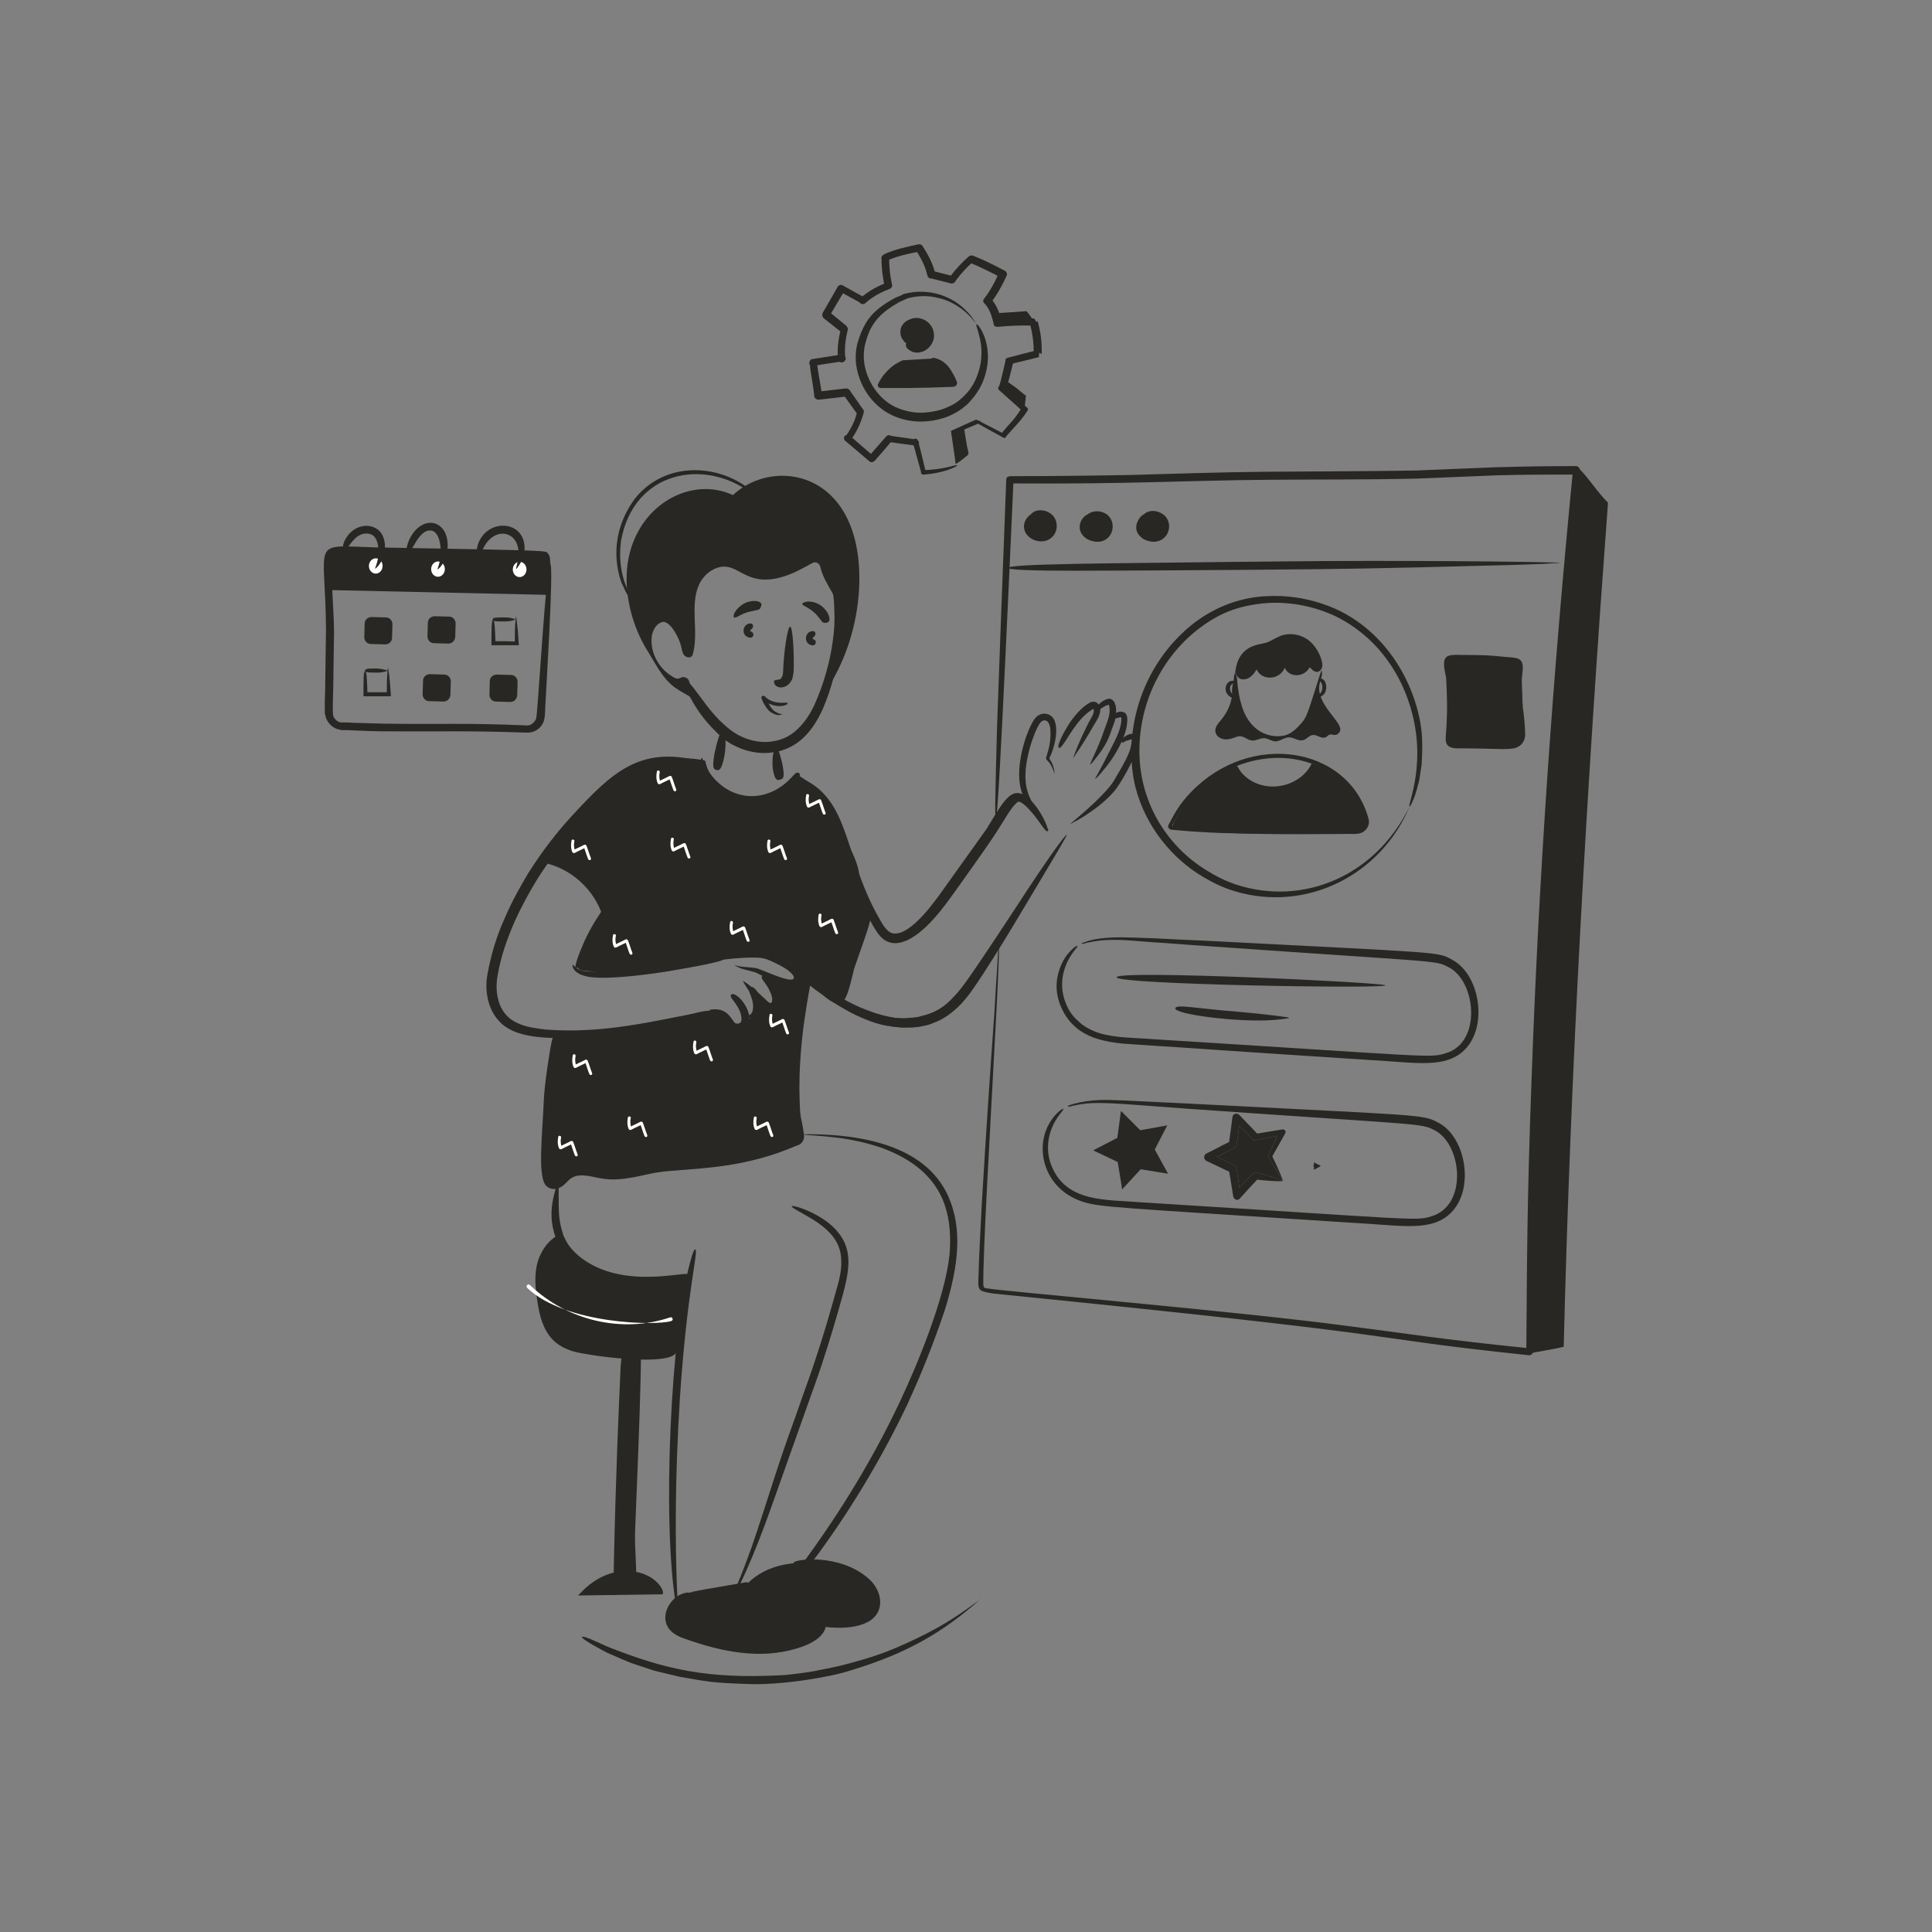 <svg width="230" height="230" viewBox="0 0 230 230" fill="none" xmlns="http://www.w3.org/2000/svg">
<rect x="0" y="0" width="230" height="230" fill="#808080" stroke="none"/>
<path d="M60.757 83.566L59.032 83.519C58.601 83.519 58.266 83.135 58.266 82.704L58.313 81.075C58.313 80.644 58.697 80.308 59.128 80.308L60.853 80.356C61.284 80.356 61.62 80.739 61.62 81.171L61.572 82.8C61.524 83.231 61.188 83.566 60.757 83.566ZM61.332 73.743C61.332 73.791 60.805 73.983 60.182 73.983H59.751C59.128 73.983 58.649 73.983 58.649 73.743C58.649 73.504 59.128 73.504 59.751 73.504H60.182C60.805 73.504 61.332 73.696 61.332 73.743Z" fill="#292723"/>
<path d="M61.479 73.648C61.718 75.421 61.67 75.661 61.766 76.811H58.508V76.571C58.508 74.942 58.508 73.792 58.7 73.792C58.891 73.792 58.939 74.942 58.987 76.571L58.747 76.332C59.802 76.332 60.52 76.332 61.527 76.379L61.287 76.619C61.287 75.709 61.287 74.463 61.383 73.696C61.383 73.313 61.431 73.313 61.479 73.648Z" fill="#292723"/>
<path d="M65.5 67.129C65.5 67.129 65.5 66.938 65.452 66.602C65.356 65.931 65.02 65.788 64.35 65.836C41.733 66.267 39.96 65.644 39.529 66.363C39.241 66.794 39.721 71.873 39.768 75.18C39.768 76.234 39.721 77.288 39.721 78.342L39.672 81.888L39.625 83.661V84.523C39.625 84.859 39.625 85.002 39.672 85.242C39.816 85.625 40.2 85.961 40.583 86.009H41.398L42.26 86.057C43.458 86.105 44.608 86.105 45.806 86.152C52.658 86.248 55.389 86.056 62.289 86.344C62.672 86.344 62.721 86.392 62.96 86.344C63.343 86.248 63.631 85.961 63.822 85.577C64.014 85.194 65.02 67.034 65.5 67.129C65.979 67.129 64.925 83.325 64.877 84.954C64.877 85.194 64.829 85.529 64.733 85.865C64.493 86.536 63.918 87.015 63.295 87.159C62.912 87.254 62.768 87.207 62.337 87.207C55.389 86.967 52.754 87.111 45.902 87.063C44.704 87.063 43.554 87.015 42.356 86.967L41.446 86.919H40.775C40.679 86.919 40.583 86.919 40.487 86.871C39.721 86.775 39.097 86.2 38.81 85.481L38.666 84.906V83.565L38.714 81.792L38.762 78.246C38.762 77.192 38.81 76.138 38.81 75.084C38.762 64.111 36.75 64.925 44.656 65.165C66.266 65.548 64.925 65.548 65.212 65.884C65.404 66.075 65.452 66.363 65.452 66.507C65.547 66.938 65.5 67.129 65.5 67.129Z" fill="#292723"/>
<path d="M65.501 67.129C65.405 68.327 65.357 69.573 65.261 70.819L39.147 70.244C39.099 69.142 39.051 68.04 39.051 66.89C39.051 65.069 40.344 65.548 45.52 65.596C65.788 65.74 64.83 65.596 65.165 65.883C65.501 66.171 65.501 66.698 65.501 67.129Z" fill="#292723"/>
<path d="M45.548 67.396C45.559 66.893 45.203 66.478 44.754 66.468C44.304 66.457 43.93 66.857 43.919 67.359C43.908 67.862 44.263 68.278 44.713 68.288C45.163 68.298 45.536 67.899 45.548 67.396Z" fill="white"/>
<path d="M52.958 67.771C52.969 67.268 52.614 66.853 52.164 66.843C51.714 66.832 51.34 67.232 51.329 67.734C51.318 68.237 51.673 68.653 52.123 68.663C52.573 68.673 52.947 68.274 52.958 67.771Z" fill="white"/>
<path d="M52.086 67.801C52.038 67.801 52.278 67.274 52.422 66.507C52.613 65.213 52.326 63.105 51.176 63.153C50.361 63.153 49.738 64.111 49.355 64.782C48.972 65.405 48.78 65.836 48.588 65.788C48.061 65.693 48.732 63.393 50.122 62.578C51.128 61.955 52.278 62.195 52.901 63.249C53.572 64.447 53.38 66.363 52.374 67.561C52.23 67.705 52.086 67.801 52.086 67.801ZM44.659 67.705C44.611 67.705 44.851 67.226 44.995 66.507C45.138 65.74 45.09 64.591 44.659 64.016C44.324 63.488 43.653 63.441 43.126 63.584C41.88 63.968 41.401 65.597 40.97 65.405C40.49 65.213 41.257 63.201 42.838 62.722C43.892 62.386 44.947 62.77 45.426 63.536C46.145 64.686 45.857 66.507 44.899 67.513C44.755 67.657 44.659 67.705 44.659 67.705ZM45.857 76.713L44.132 76.665C43.701 76.665 43.365 76.282 43.365 75.851L43.413 74.222C43.413 73.79 43.797 73.455 44.228 73.455L45.953 73.503C46.384 73.503 46.72 73.886 46.72 74.318L46.672 75.947C46.672 76.378 46.288 76.713 45.857 76.713ZM52.805 83.518L51.08 83.47C50.649 83.47 50.313 83.086 50.313 82.655L50.361 81.026C50.361 80.595 50.745 80.259 51.176 80.259L52.901 80.307C53.332 80.307 53.667 80.691 53.667 81.122L53.62 82.751C53.572 83.182 53.236 83.518 52.805 83.518ZM53.38 76.618L51.655 76.57C51.224 76.57 50.888 76.186 50.888 75.755L50.936 74.126C50.936 73.695 51.32 73.359 51.751 73.359L53.476 73.407C53.907 73.407 54.242 73.79 54.242 74.222L54.195 75.851C54.147 76.282 53.811 76.618 53.38 76.618ZM46.145 79.828C46.145 79.876 45.617 80.068 44.995 80.068H44.563C43.94 80.068 43.461 80.068 43.461 79.828C43.461 79.588 43.94 79.588 44.563 79.588H44.995C45.57 79.636 46.145 79.828 46.145 79.828Z" fill="#292723"/>
<path d="M46.192 79.492C46.192 79.492 46.192 79.588 46.24 79.732C46.24 79.876 46.288 80.115 46.336 80.403C46.384 80.978 46.48 81.792 46.528 82.655V82.894H43.27V82.655C43.27 81.025 43.27 79.876 43.461 79.876C43.653 79.876 43.701 81.025 43.749 82.655L43.509 82.415H46.288L46.049 82.655C46.049 81.792 46.049 80.978 46.097 80.403C46.097 80.115 46.145 79.876 46.145 79.732C46.145 79.588 46.192 79.492 46.192 79.492Z" fill="#292723"/>
<path d="M62.676 67.81C62.688 67.308 62.332 66.892 61.883 66.882C61.433 66.871 61.059 67.271 61.048 67.773C61.036 68.276 61.392 68.692 61.842 68.702C62.291 68.712 62.665 68.313 62.676 67.81Z" fill="white"/>
<path d="M61.715 66.366C62.05 63.251 59.032 62.532 57.642 65.072C57.307 65.695 57.163 66.174 56.971 66.126C56.588 66.078 56.779 65.12 56.923 64.737C57.977 61.814 62.098 61.862 62.434 64.88C62.529 65.791 62.242 66.653 61.715 67.42C61.188 68.139 61.523 67.564 61.715 66.366ZM113.752 55.057C113.513 53.333 114.088 57.358 113.225 51.416V51.368C113.225 51.32 113.225 51.272 113.273 51.272C114.136 50.889 115.142 50.41 116.244 49.93L116.34 50.218C116.292 50.218 116.244 50.218 116.244 50.266L116.292 49.978C117.25 50.458 118.305 51.032 119.455 51.608L119.167 51.703V51.655C119.167 51.608 119.167 51.608 119.215 51.608C119.598 51.128 120.03 50.649 120.461 50.17C120.892 49.691 121.275 49.116 121.659 48.541L121.85 48.924H121.802C121.755 48.924 121.707 48.924 121.659 48.876C120.796 48.11 119.886 47.295 118.927 46.432C118.832 46.337 118.784 46.145 118.88 46.049C118.975 45.953 119.119 45.905 119.263 46.001L119.311 46.049L118.88 46.193C119.215 45.187 119.407 44.133 119.694 42.983V43.03V42.887C119.694 42.743 119.79 42.647 119.934 42.599C121.036 42.312 122.138 42.024 123.288 41.737C123.48 41.689 123.671 41.785 123.719 41.976C123.767 42.168 123.671 42.36 123.48 42.407C123.288 42.455 123.096 42.36 123.048 42.168V42.072C123.096 40.874 122.905 39.58 122.569 38.383C122.521 38.191 122.617 37.951 122.809 37.903C123 37.855 123.192 37.951 123.288 38.143V38.191C123.384 38.383 123.288 38.622 123.096 38.718C123.048 38.718 123 38.766 122.952 38.766C121.563 38.718 120.173 38.766 118.784 38.91C118.688 38.91 118.592 38.91 118.544 38.862H118.496C118.4 38.814 118.305 38.718 118.305 38.622C118.209 38.143 118.065 37.712 117.921 37.28C117.73 36.849 117.538 36.466 117.202 36.13C117.011 35.987 117.011 35.699 117.155 35.555C117.873 34.645 118.448 33.591 118.927 32.441L119.119 33.016C117.921 32.393 116.675 31.77 115.382 31.243L115.861 31.147C115.094 31.818 114.375 32.585 113.752 33.447C113.752 33.495 113.705 33.495 113.705 33.543L113.609 33.639C113.513 33.735 113.321 33.782 113.177 33.735C112.746 33.639 112.315 33.495 111.836 33.399L110.734 33.112L111.309 32.585V32.633C111.357 32.872 111.165 33.112 110.925 33.16C110.686 33.208 110.446 33.016 110.398 32.776C110.159 31.722 109.632 30.668 109.009 29.758L109.488 29.949C108.146 30.189 106.852 30.476 105.655 31.003L105.702 30.955L105.607 31.003L105.846 30.62C105.846 31.674 105.942 32.776 106.182 33.83C106.277 34.07 106.134 34.31 105.894 34.405C104.84 34.789 103.834 35.364 103.019 36.083C102.827 36.274 102.54 36.226 102.348 36.035C102.252 35.939 102.205 35.795 102.252 35.651V35.603L102.492 36.083L101.007 35.268C100.623 35.076 100.24 34.837 99.904 34.645L100.623 34.262V34.31C100.623 34.405 100.575 34.453 100.575 34.549C99.904 35.651 99.329 36.657 98.754 37.616L98.802 37.424V37.472L98.611 37.041C99.377 37.664 100.048 38.191 100.671 38.718C100.719 38.766 100.767 38.766 100.767 38.814C100.815 38.862 100.815 38.91 100.863 38.958C100.959 39.053 100.959 39.197 100.911 39.341C100.623 40.491 100.527 41.545 100.623 42.503L99.953 42.168L100.24 43.03C98.994 43.222 97.892 43.366 96.838 43.557L96.982 42.695C96.982 42.695 97.029 42.695 97.029 42.743C97.173 42.839 97.269 42.983 97.269 43.126C97.365 44.42 97.7 45.666 97.844 47.008L97.653 46.672H97.7L97.413 46.624C98.515 46.48 99.617 46.385 100.719 46.241C100.815 46.241 100.863 46.241 100.959 46.289L101.007 46.337C101.055 46.385 101.102 46.385 101.15 46.432L101.198 46.48V46.528C101.725 47.295 102.252 48.014 102.732 48.733L102.492 48.589H102.54C102.78 48.637 102.875 48.876 102.827 49.116C102.492 50.362 101.965 51.464 101.246 52.422C101.102 52.614 100.863 52.662 100.671 52.518L100.623 52.47C100.432 52.326 100.432 52.039 100.575 51.895C100.719 51.751 101.007 51.703 101.15 51.847C102.157 52.71 103.067 53.524 103.977 54.291L103.594 54.195L103.69 54.147L103.498 54.243C104.217 53.428 104.888 52.662 105.511 51.943C105.655 51.799 105.894 51.751 106.038 51.895C106.182 52.039 106.23 52.23 106.086 52.374V52.422L105.846 51.847C106.948 52.039 108.002 52.135 109.009 52.326L108.625 52.71V52.614C108.577 52.422 108.721 52.278 108.913 52.23C109.105 52.182 109.248 52.326 109.296 52.47C109.919 55.01 108.817 50.41 110.207 56.16C110.255 56.351 110.111 56.543 109.919 56.495H109.871C109.536 56.447 109.584 55.968 109.919 55.968C112.411 55.92 113.896 55.249 113.944 55.393C113.992 55.537 112.315 56.351 109.919 56.495L109.967 55.92H110.015L109.68 56.303C109.392 55.249 109.057 54.051 108.673 52.662L109.392 52.518V52.614C109.44 52.853 109.248 53.093 109.009 53.045C108.05 52.901 106.996 52.805 105.846 52.614C105.655 52.566 105.511 52.374 105.511 52.182C105.511 52.135 105.559 52.087 105.559 52.039V51.991L106.182 52.47C105.559 53.237 104.888 54.003 104.169 54.818C104.121 54.866 104.073 54.914 103.977 54.962L103.882 55.01C103.738 55.057 103.594 55.01 103.498 54.914C102.588 54.147 101.63 53.333 100.671 52.518L101.246 51.847L101.294 51.895L100.671 51.943C101.294 51.08 101.821 50.074 102.061 48.924L102.348 49.451H102.3C102.205 49.403 102.109 49.355 102.061 49.307C101.534 48.589 101.055 47.87 100.48 47.103V47.151L100.432 47.103L100.575 47.199L100.527 47.151L100.767 47.199C99.713 47.343 98.611 47.439 97.461 47.583C97.365 47.583 97.221 47.583 97.173 47.487H97.125C97.029 47.391 96.934 47.295 96.934 47.151C96.886 46.576 96.79 46.001 96.694 45.378C96.598 44.755 96.454 44.085 96.407 43.27L96.646 43.653C96.646 43.653 96.598 43.653 96.598 43.605C96.359 43.51 96.263 43.222 96.407 42.983C96.454 42.839 96.598 42.743 96.742 42.743C97.748 42.599 98.802 42.407 100.144 42.216C100.384 42.168 100.623 42.36 100.671 42.599C100.719 42.791 100.623 42.983 100.432 43.078C100.192 43.222 99.904 43.126 99.809 42.887C99.761 42.839 99.761 42.791 99.761 42.695C99.665 41.641 99.761 40.539 100.096 39.197L100.144 39.58C100.096 39.532 100.096 39.485 100.048 39.437L100.144 39.532C99.521 39.053 98.898 38.526 98.084 37.903C97.94 37.807 97.892 37.616 97.892 37.472V37.424C97.892 37.376 97.94 37.28 97.94 37.233C98.467 36.37 99.042 35.316 99.713 34.166L99.665 34.405V34.358C99.665 34.118 99.904 33.878 100.144 33.926C100.24 33.926 100.288 33.974 100.336 33.974C100.623 34.166 101.055 34.358 101.438 34.597L102.923 35.412C103.115 35.508 103.211 35.699 103.163 35.891V35.939L102.396 35.508C103.355 34.693 104.409 34.07 105.607 33.639L105.319 34.214V34.118C105.08 33.016 104.936 31.866 104.936 30.716C104.936 30.572 105.032 30.38 105.175 30.332L105.271 30.285C105.271 30.285 105.319 30.285 105.319 30.237C106.613 29.662 108.002 29.374 109.344 29.087C109.536 29.039 109.727 29.135 109.823 29.278C110.494 30.332 111.069 31.387 111.357 32.633L110.446 32.824V32.776C110.398 32.537 110.59 32.297 110.83 32.249H111.021L112.123 32.537C112.555 32.633 113.034 32.776 113.465 32.872L113.034 32.968L113.13 32.872L113.082 32.968C113.752 32.057 114.519 31.243 115.334 30.524C115.477 30.428 115.669 30.38 115.813 30.428C117.155 30.955 118.4 31.578 119.646 32.249C119.838 32.345 119.934 32.633 119.838 32.824C119.311 33.974 118.688 35.124 117.921 36.083L117.873 35.46L117.921 35.508L117.969 35.555C118.352 35.987 118.64 36.466 118.832 36.945C119.023 37.424 119.167 37.951 119.263 38.43L119.071 38.143H119.119L118.88 38.095C120.365 37.951 121.802 37.903 123.192 37.999L122.809 38.526V38.478L123.527 38.239C123.911 39.532 124.055 40.874 124.007 42.168L123.527 41.833L123.719 42.503C122.569 42.791 121.467 43.078 120.365 43.318L120.605 43.03V43.222C120.317 44.324 120.077 45.426 119.742 46.432C119.694 46.576 119.502 46.672 119.359 46.624C119.359 46.624 119.311 46.624 119.311 46.576L119.263 46.528L119.598 46.049C120.509 46.912 121.419 47.726 122.282 48.541L122.09 48.493H122.138C122.282 48.493 122.377 48.589 122.377 48.733C122.377 48.78 122.377 48.828 122.33 48.876C121.946 49.499 121.515 50.026 121.036 50.553L119.742 51.991L119.79 51.943V51.991C119.742 52.087 119.646 52.135 119.55 52.135H119.502C118.352 51.512 117.346 50.937 116.388 50.41C116.292 50.362 116.292 50.266 116.34 50.218C116.34 50.17 116.388 50.17 116.436 50.122C116.484 50.122 116.532 50.122 116.532 50.074C116.627 50.074 116.675 50.122 116.723 50.17C116.723 50.266 116.723 50.314 116.627 50.362C115.477 50.841 114.471 51.272 113.609 51.608L113.657 51.464V51.512C113.944 54.53 113.896 54.051 113.992 54.914C113.752 54.962 113.752 55.057 113.752 55.057Z" fill="#292723"/>
<path d="M116.244 38.62C116.244 38.62 116.197 38.572 116.149 38.477C116.053 38.381 115.957 38.237 115.813 38.045C115.526 37.71 115.047 37.183 114.376 36.704C113.705 36.224 112.794 35.697 111.644 35.458C110.542 35.17 109.201 35.17 107.907 35.554H107.955C107.619 35.697 107.236 35.889 106.901 36.033H106.949C105.751 36.704 104.553 37.566 103.834 38.812C103.451 39.435 103.211 40.154 103.019 40.873C102.828 41.591 102.78 42.358 102.876 43.124C103.019 44.227 103.451 45.329 104.074 46.239C104.697 47.15 105.559 47.964 106.565 48.443C107.715 48.97 108.961 49.21 110.111 49.114C110.686 49.066 111.261 48.97 111.836 48.827C112.363 48.683 112.89 48.443 113.369 48.204C113.849 47.964 114.232 47.629 114.615 47.293C114.951 46.958 115.334 46.575 115.574 46.191C116.101 45.425 116.436 44.562 116.628 43.795C117.011 42.214 116.819 40.873 116.58 40.01C116.388 39.148 116.149 38.716 116.244 38.62C116.34 38.572 116.724 38.956 117.107 39.866C117.49 40.777 117.826 42.262 117.442 44.035C117.251 44.898 116.915 45.856 116.292 46.766C116.005 47.197 115.622 47.629 115.238 48.06C114.807 48.443 114.328 48.827 113.801 49.114C113.274 49.402 112.699 49.689 112.076 49.833C111.453 50.025 110.83 50.12 110.159 50.168C108.817 50.264 107.428 50.025 106.134 49.402C103.786 48.252 102.253 45.904 101.917 43.364C101.822 42.502 101.869 41.591 102.109 40.777C102.349 39.962 102.636 39.195 103.067 38.477C103.499 37.758 104.074 37.135 104.697 36.656C105.319 36.177 105.942 35.793 106.565 35.458C106.949 35.314 107.284 35.17 107.619 34.979H107.667C109.153 34.595 110.542 34.691 111.74 35.027C112.89 35.362 113.849 35.937 114.519 36.512C115.19 37.087 115.622 37.614 115.861 37.998C116.005 38.189 116.053 38.333 116.149 38.477C116.244 38.572 116.244 38.62 116.244 38.62ZM114.615 50.839C114.663 50.839 114.711 50.791 114.759 50.791C114.855 51.606 114.999 52.42 115.142 53.235C115.19 53.474 115.286 53.714 115.286 53.954C115.286 54.193 115.142 54.241 114.951 54.385C114.567 54.72 114.184 55.008 113.753 55.248C113.753 53.954 113.465 52.564 113.369 51.318C113.753 51.222 114.184 51.031 114.615 50.839ZM122.138 47.102C122.09 47.677 121.994 48.252 121.947 48.779C120.94 47.964 119.982 47.102 119.024 46.287C119.311 45.904 119.503 45.52 119.599 45.089C119.551 45.281 120.03 45.52 120.126 45.568C120.413 45.76 120.653 45.952 120.94 46.143C121.372 46.479 121.707 46.814 122.138 47.102C122.186 47.054 122.186 47.054 122.138 47.102ZM122.905 38.333C122.809 38.333 122.857 38.093 122.761 38.093C121.419 38.045 120.126 38.141 118.832 38.381C118.64 37.998 118.401 37.614 118.065 37.327C119.119 37.231 120.701 37.183 122.186 37.039C122.617 37.47 123.001 38.141 122.953 38.141C122.905 38.237 122.809 38.237 122.905 38.333Z" fill="#292723"/>
<path d="M110.83 42.695C111.501 42.935 112.172 43.366 112.603 43.989C112.939 44.468 113.226 44.995 113.418 45.57L104.793 45.762C105.224 44.804 105.799 44.037 106.614 43.414C106.853 43.222 107.189 43.031 107.524 42.887" fill="#292723"/>
<path d="M107.574 42.838C107.574 42.886 107.191 43.078 106.664 43.557C106.137 44.036 105.514 44.851 105.13 45.905L104.795 45.378C105.753 45.282 106.855 45.234 107.957 45.186L110.545 45.138C111.551 45.138 112.557 45.09 113.42 45.09L113.037 45.713C112.845 45.186 112.605 44.707 112.366 44.324C112.126 43.94 111.887 43.701 111.647 43.461C111.168 43.03 110.785 42.838 110.88 42.694C110.928 42.551 111.36 42.551 112.078 42.934C112.414 43.126 112.797 43.461 113.085 43.892C113.372 44.324 113.66 44.803 113.899 45.426C113.995 45.665 113.899 45.905 113.66 46.001C113.612 46.001 113.564 46.049 113.516 46.049C112.653 46.097 111.695 46.097 110.641 46.145L108.053 46.193H104.843C104.651 46.193 104.46 46.001 104.507 45.809C104.507 45.761 104.507 45.713 104.555 45.665C105.13 44.515 105.945 43.797 106.568 43.365C106.903 43.174 107.143 43.03 107.335 42.982C107.43 42.886 107.574 42.838 107.574 42.838ZM107.91 40.874C108.293 41.353 109.012 41.688 109.587 41.449C110.689 41.065 111.12 39.724 110.305 38.861C109.874 38.382 109.107 38.19 108.437 38.382C107.239 38.813 107.191 39.963 107.91 40.874Z" fill="#292723"/>
<path d="M107.906 40.871C107.906 40.871 107.858 40.871 107.81 40.823C107.763 40.775 107.667 40.727 107.619 40.632C107.475 40.44 107.235 40.152 107.188 39.673C107.188 39.434 107.188 39.146 107.331 38.859C107.475 38.571 107.715 38.331 107.954 38.188C108.242 38.044 108.529 37.9 108.913 37.852C109.248 37.804 109.631 37.9 109.967 38.044C110.59 38.331 111.069 38.907 111.165 39.625C111.308 40.392 110.925 41.111 110.398 41.542C110.158 41.734 109.871 41.877 109.583 41.925C109.296 42.021 109.008 41.973 108.769 41.925C108.29 41.782 108.05 41.542 107.906 41.35C107.81 41.063 107.81 40.919 107.906 40.871C108.098 40.727 108.433 41.015 109.008 41.111C109.152 41.111 109.296 41.111 109.44 41.063C109.583 41.015 109.775 40.919 109.871 40.823C110.158 40.584 110.35 40.2 110.254 39.769C110.206 39.434 109.967 39.098 109.583 38.907C109.2 38.715 108.721 38.715 108.338 38.907C107.954 39.05 107.715 39.338 107.667 39.673C107.619 40.009 107.715 40.344 107.762 40.536C107.858 40.727 107.906 40.871 107.906 40.871Z" fill="#292723"/>
<path d="M83.712 90.896C83.664 91.423 80.166 90.608 77.291 91.375C72.931 92.525 66.366 100.815 63.97 104.648C63.06 106.133 62.102 107.858 61.239 109.775C60.377 111.74 59.61 113.896 59.227 116.196C59.035 117.298 59.083 118.448 59.466 119.502C59.849 120.556 60.616 121.371 61.622 121.802C62.629 122.281 63.827 122.425 64.977 122.569C71.972 123.096 77.914 121.515 83.664 120.46C86.922 119.885 83.424 120.844 80.214 121.611C74.943 122.904 70.343 123.815 64.881 123.527C63.683 123.431 62.389 123.288 61.143 122.761C60.52 122.473 59.945 122.138 59.466 121.611C58.987 121.131 58.604 120.508 58.364 119.885C57.885 118.64 57.789 117.25 58.029 116.004C58.46 113.561 59.179 111.308 60.089 109.296C60.952 107.283 61.958 105.511 62.868 103.977C64.593 101.246 66.366 98.994 68.043 97.173C72.931 91.854 76.189 88.835 83.185 90.561C83.664 90.752 83.712 90.848 83.712 90.896Z" fill="#292723"/>
<path d="M96.026 116.677C96.314 116.246 98.662 118.211 102.208 119.84C103.214 120.271 104.412 120.75 105.849 121.038C106.041 121.086 106.233 121.086 106.376 121.134C106.568 121.182 106.76 121.182 106.951 121.182C107.335 121.229 107.718 121.229 108.149 121.182C108.341 121.182 108.581 121.134 108.772 121.134C108.964 121.086 109.203 121.086 109.395 121.038C109.826 120.894 110.258 120.846 110.689 120.654C111.647 120.319 112.606 119.696 113.468 118.738C114.378 117.827 115.145 116.677 116.008 115.432C117.685 112.988 119.41 110.352 120.991 107.957C124.681 102.254 126.837 99.332 126.981 99.379C127.076 99.427 126.118 101.009 121.71 108.388C120.224 110.879 118.595 113.563 116.966 116.054C116.151 117.3 115.337 118.546 114.378 119.552C113.42 120.559 112.27 121.373 111.168 121.757C110.689 121.996 110.162 122.092 109.683 122.188C109.443 122.236 109.203 122.284 108.964 122.284C108.724 122.332 108.485 122.332 108.245 122.332C107.766 122.332 107.335 122.379 106.903 122.284C106.712 122.284 106.472 122.236 106.281 122.236C106.089 122.188 105.897 122.14 105.658 122.14C104.076 121.852 102.831 121.277 101.776 120.798C99.716 119.744 98.422 118.834 97.608 118.211C95.883 117.013 95.93 116.821 96.026 116.677Z" fill="#292723"/>
<path d="M95.258 135.748C95.115 135.796 94.923 135.796 94.54 134.598C92.91 128.513 94.827 117.827 96.983 112.556C97.367 111.55 97.702 110.927 97.798 110.975C97.894 111.023 97.702 111.646 97.462 112.7C96.696 115.719 96.121 118.881 95.689 121.948C94.875 128.321 95.21 131.771 95.402 134.454C95.546 135.604 95.402 135.7 95.258 135.748Z" fill="#292723"/>
<path d="M124.725 98.948C124.39 99.092 123.719 97.607 122.425 96.265C121.515 95.307 121.227 95.45 121.179 95.45C120.125 96.313 119.837 97.415 117.25 101.104C113.225 106.807 112.315 108.148 110.925 109.634C109.104 111.598 106.517 113.419 104.744 111.407C104.408 111.023 104.169 110.592 103.929 110.209C99.521 102.35 101.006 96.744 95.783 93.102C95.256 92.767 94.969 92.575 94.969 92.527C94.969 92.48 95.304 92.575 95.879 92.863C101.294 95.642 100.479 102.207 104.84 109.634C105.271 110.4 105.75 111.023 106.325 111.119C108.481 111.454 111.548 106.95 112.602 105.465C117.921 97.99 117.49 98.661 117.633 98.373C119.646 95.115 120.652 92.911 123.048 95.642C123.671 96.361 124.438 97.654 124.677 98.517C124.869 98.852 124.773 98.9 124.725 98.948Z" fill="#292723"/>
<path d="M66.078 123.289C66.701 123.337 65.982 127.65 65.839 131.244C65.791 133.112 65.407 138.527 65.695 140.012C65.886 141.162 66.509 139.916 67.42 139.341C69.049 138.383 70.918 139.198 72.307 139.341C74.703 139.629 76.38 138.719 79.83 138.479C83.424 138.287 87.832 138.383 94.541 136.179C94.924 136.035 95.212 136.035 95.403 135.7C95.691 135.269 95.499 134.885 95.547 134.837C95.595 134.789 95.882 135.269 95.595 135.796C95.403 136.227 95.02 136.323 94.636 136.466C88.934 138.91 83.951 139.054 79.878 139.389C77.434 139.581 76.764 139.964 74.799 140.252C72.116 140.683 71.109 140.108 69.816 139.964C67.564 139.677 67.707 141.066 66.366 141.498C65.886 141.641 65.311 141.498 64.976 141.114C63.97 139.964 64.593 134.837 64.737 131.004C64.832 129.183 65.12 127.314 65.407 125.494C65.743 123.337 65.886 123.241 66.078 123.289Z" fill="#292723"/>
<path d="M74.031 106.231C74.175 106.327 74.271 106.423 74.031 106.902C73.84 107.381 73.265 108.196 72.211 109.777C71.636 110.639 70.725 112.029 70.006 113.227C69.288 114.425 68.665 115.383 68.521 115.335C68.377 115.287 68.665 114.137 69.24 112.843C69.767 111.502 70.581 110.016 71.204 109.106C72.258 107.429 72.977 106.71 73.361 106.375C73.744 106.039 73.888 106.135 74.031 106.231Z" fill="#292723"/>
<path d="M81.601 81.123C81.745 81.027 81.936 81.027 82.99 82.465C83.565 83.183 84.284 84.334 85.626 85.723C86.345 86.394 87.111 87.161 88.261 87.688C89.411 88.215 90.849 88.55 92.43 88.167C93.293 87.975 94.203 87.544 94.97 86.777C95.784 86.011 96.455 85.004 96.982 83.854C98.036 81.506 98.803 78.823 99.138 76.331C99.33 75.086 99.378 73.888 99.33 72.786C99.33 71.683 99.186 70.725 99.09 69.911C98.803 68.281 98.468 67.275 98.563 67.275C98.611 67.227 99.138 68.186 99.522 69.863C99.713 70.677 99.905 71.683 100.001 72.834C100.097 73.936 100.097 75.181 99.953 76.523C99.713 79.111 99.043 81.89 97.94 84.429C97.365 85.675 96.647 86.873 95.736 87.736C94.826 88.646 93.676 89.221 92.622 89.461C90.705 89.892 88.98 89.508 87.686 88.886C87.015 88.598 86.44 88.215 85.961 87.784C85.482 87.4 85.099 86.969 84.715 86.586C83.278 85.052 82.607 83.806 82.176 83.04C81.409 81.363 81.457 81.219 81.601 81.123Z" fill="#292723"/>
<path d="M92.288 80.978C92.432 80.93 92.576 80.93 92.767 80.883C92.815 80.883 92.863 80.883 92.911 80.835C92.911 80.835 92.959 80.835 92.959 80.787C92.959 80.787 93.007 80.739 93.007 80.691C93.151 80.547 93.247 80.26 93.247 79.541C93.294 77.96 93.726 74.606 94.061 74.606C94.397 74.606 94.54 78.008 94.492 79.589C94.492 79.924 94.445 80.308 94.349 80.691C94.253 81.074 94.013 81.362 93.774 81.553C93.534 81.745 93.199 81.841 92.959 81.841C92.719 81.841 92.528 81.745 92.384 81.649C92.144 81.458 92.144 81.218 92.144 81.122C92.144 81.026 92.24 80.978 92.288 80.978Z" fill="#292723"/>
<path d="M90.61 72.162C90.562 72.306 90.514 72.45 90.37 72.546C90.227 72.642 89.939 72.642 89.412 72.785C89.124 72.833 88.645 72.977 88.262 73.169C87.879 73.36 87.543 73.6 87.399 73.504C87.256 73.408 87.352 72.977 87.735 72.546C88.07 72.115 88.693 71.731 89.124 71.635C89.891 71.444 90.322 71.587 90.514 71.731C90.706 71.875 90.658 72.019 90.61 72.162Z" fill="#292723"/>
<path d="M98.423 74.127C98.279 74.175 98.088 74.175 97.944 74.079C97.8 73.983 97.656 73.696 97.273 73.264C97.081 73.025 96.698 72.689 96.315 72.45C95.931 72.21 95.548 72.067 95.5 71.923C95.5 71.779 95.931 71.54 96.554 71.635C97.177 71.683 97.848 72.115 98.135 72.45C98.71 73.073 98.758 73.6 98.758 73.791C98.71 74.031 98.567 74.079 98.423 74.127Z" fill="#292723"/>
<path d="M85.29 91.666C84.955 91.57 84.763 91.474 85.05 89.749C85.242 88.791 85.769 86.73 86.105 86.778C86.44 86.826 86.44 88.934 86.248 89.941C85.913 91.761 85.578 91.714 85.29 91.666Z" fill="#292723"/>
<path d="M92.862 92.814C92.527 92.91 92.24 92.958 92 91.521C91.952 91.137 91.952 90.514 92 89.987C92.096 89.46 92.24 89.029 92.383 89.029C92.575 89.029 92.719 89.412 92.862 89.891C93.006 90.371 93.15 90.946 93.198 91.281C93.438 92.671 93.198 92.719 92.862 92.814ZM89.269 75.085L89.556 75.277C89.796 75.421 89.7 75.804 89.46 75.9C89.269 75.948 89.125 75.9 88.933 75.804C88.742 75.708 88.598 75.516 88.55 75.325C88.406 74.75 88.79 74.223 89.317 74.223H89.365C89.652 74.223 89.748 74.606 89.556 74.798L89.269 75.085ZM96.696 75.996L96.983 76.187C97.223 76.331 97.127 76.714 96.888 76.81C96.696 76.858 96.552 76.81 96.36 76.714C96.169 76.618 96.025 76.427 95.977 76.235C95.833 75.66 96.217 75.133 96.744 75.133H96.792C97.079 75.133 97.175 75.516 96.983 75.708L96.696 75.996Z" fill="#292723"/>
<path d="M79.205 74.08C80.115 74.416 80.93 76.237 81.074 76.907C81.17 77.291 81.218 77.674 81.409 77.962C81.649 78.249 82.128 78.393 82.368 78.105C82.463 78.009 82.463 77.914 82.511 77.77C82.847 76.428 82.751 75.039 82.703 73.649C82.655 72.259 82.655 70.822 83.23 69.576C83.805 68.33 85.147 67.324 86.488 67.468C88.309 67.707 89.459 69.912 93.484 68.57C94.634 68.186 95.64 67.612 96.695 67.037C97.078 66.797 97.557 67.037 97.653 67.468C97.892 68.57 98.515 69.576 99.09 70.582C100.001 72.259 100.097 74.128 99.761 75.949C99.57 76.907 99.282 77.77 98.995 78.68C98.899 79.064 98.899 79.399 98.899 79.83C98.899 80.118 99.09 81.028 98.947 81.268C101.055 77.674 102.205 73.505 102.301 69.337C102.54 56.064 92.142 54.339 87.255 58.939C82.415 56.687 76.186 59.897 74.845 66.366C74.078 70.055 75.132 74.416 77.145 77.578C78.103 79.112 78.87 80.789 80.403 81.891C81.553 82.705 83.038 83.184 83.757 84.43C83.47 83.903 83.182 83.328 82.895 82.801C82.655 82.418 82.32 82.034 82.176 81.603C82.032 81.028 81.984 80.645 81.313 80.597C81.122 80.597 80.882 80.837 80.595 80.789C80.259 80.741 79.924 80.453 79.636 80.261C78.295 79.303 77.432 77.578 77.576 75.901C77.624 75.326 77.911 74.607 78.39 74.272C78.726 74.032 78.965 73.984 79.205 74.08Z" fill="#292723"/>
<path d="M86.392 113.898C86.44 114.234 86.344 114.473 79.588 115.623C77.144 116.007 72.928 116.582 70.484 116.342C69.909 116.294 69.43 116.15 68.998 115.959C68.615 115.767 68.328 115.48 68.232 115.24C68.136 115 68.136 114.857 68.184 114.857C68.28 114.809 68.471 115.336 69.19 115.527C71.969 116.438 86.248 112.557 86.392 113.898Z" fill="#292723"/>
<path d="M95.065 92.001C95.209 92.096 95.353 92.192 95.017 92.911C94.394 94.157 92.813 95.451 90.705 95.882C88.501 96.313 86.249 95.403 84.859 93.773C83.469 92.192 83.326 90.275 83.517 90.228C83.709 90.18 83.949 91.761 85.482 93.15C86.824 94.396 88.597 95.019 90.513 94.684C91.759 94.444 92.621 93.917 93.197 93.486C93.772 93.055 94.107 92.671 94.347 92.432C94.778 91.905 94.921 91.953 95.065 92.001ZM88.069 115.048C88.644 115.144 89.315 115.144 89.938 115.24C90.705 115.384 93.915 117.013 94.442 116.534C94.49 116.486 94.538 116.39 94.49 116.294C94.49 116.198 94.347 116.007 94.203 115.863C93.819 115.432 92.957 114.953 92.43 114.713C91.184 114.09 90.801 113.994 89.603 113.994C87.063 113.994 84.859 114.521 84.763 114.234C84.715 114.138 84.907 113.946 85.29 113.803C86.536 113.276 89.651 112.892 91.232 113.228C92.526 113.563 95.065 114.761 95.401 116.055C95.496 116.486 95.353 117.013 94.921 117.301C93.532 118.115 90.657 115.959 89.794 115.719C88.836 115.432 88.165 115.384 87.542 114.953C87.207 114.761 87.542 114.953 88.069 115.048Z" fill="#292723"/>
<path d="M88.457 116.772C88.457 116.772 88.888 117.012 89.463 117.491C90.996 118.737 91.523 119.503 91.763 119.408C91.955 119.36 91.955 118.928 91.907 118.737C91.859 118.545 91.811 118.306 91.715 118.162C91.284 117.06 90.469 116.485 90.709 116.245C90.853 116.053 91.284 116.197 91.811 116.724C92.05 117.012 92.338 117.347 92.53 117.826C93.488 119.983 92.05 120.941 90.9 120.126C90.182 119.551 88.361 116.868 88.457 116.772Z" fill="#292723"/>
<path d="M89.652 119.888C89.7 118.738 88.885 117.923 89.268 117.588C89.748 117.109 90.706 118.594 90.61 119.936C90.514 121.134 89.412 121.469 88.933 121.038C88.454 120.559 89.604 121.421 89.652 119.888Z" fill="#292723"/>
<path d="M84.763 120.175C86.967 119.935 87.159 121.9 87.686 121.852C88.501 121.948 88.309 121.038 88.07 120.367C87.59 119.265 86.824 118.738 87.015 118.45C87.399 117.827 89.555 119.935 89.172 121.756C88.932 122.906 87.59 123.098 86.967 122.571C86.249 121.948 86.44 121.277 85.53 120.75C84.907 120.367 83.949 120.271 84.763 120.175ZM93.149 85.004C93.149 85.004 93.101 85.052 92.909 85.1C92.765 85.148 92.526 85.148 92.286 85.052C92.047 84.956 91.711 84.813 91.472 84.525C91.232 84.285 91.04 83.95 90.849 83.615L90.657 83.135C90.609 82.992 90.657 82.896 90.801 82.848C90.897 82.8 90.992 82.848 91.04 82.896C91.136 82.992 91.232 83.088 91.376 83.183C91.903 83.567 92.574 83.663 93.005 83.663C93.436 83.663 93.724 83.615 93.772 83.71C93.82 83.806 93.532 83.998 93.053 84.046C92.574 84.094 91.807 83.998 91.136 83.519C90.992 83.423 90.849 83.279 90.753 83.183L91.136 82.944L91.328 83.375C91.615 84.046 91.951 84.573 92.382 84.765C92.813 85.052 93.149 85.004 93.149 85.004ZM76.138 157.598C75.947 162.965 75.755 168.331 75.611 173.65C75.563 175.71 75.228 180.838 75.18 182.898C75.18 184 75.324 186.588 75.324 187.69C75.324 188.504 75.084 188.073 74.222 188.169C73.886 188.217 73.599 187.833 73.551 187.306L74.078 160.473" fill="#292723"/>
<path d="M74.174 162.628C74.318 179.399 74.079 186.826 74.079 187.401C74.127 187.736 74.27 187.736 74.222 187.736C74.366 187.736 74.222 187.688 75.085 187.784C75.037 187.784 74.941 187.832 74.893 187.88C74.797 187.976 74.845 188.024 74.845 187.832C74.893 186.442 74.606 183.999 74.702 182.082C74.893 177.434 74.749 183.04 75.468 164.688C75.66 160.28 75.852 157.645 76.091 157.645C76.714 157.645 75.804 176.763 75.612 182.13C75.516 184.334 75.9 187.688 75.66 188.359C75.516 188.647 75.325 188.742 74.941 188.742C74.127 188.647 74.366 188.695 74.222 188.695C73.983 188.695 73.743 188.647 73.552 188.455C72.977 187.976 73.072 187.305 73.072 186.442C73.312 175.278 73.647 167.995 73.887 162.628C74.174 159.801 74.127 159.897 74.174 162.628Z" fill="#292723"/>
<path d="M68.187 159.129C68.091 159.129 68.043 159.129 67.899 158.793C67.564 157.835 66.653 154.816 66.558 153.091C66.462 151.989 66.653 151.079 66.701 151.127C66.797 151.127 66.797 151.989 66.989 153.043C67.181 154.098 67.516 155.296 67.756 156.11C67.852 156.541 68.57 159.033 68.187 159.129ZM103.885 189.125C104.987 190.85 104.316 192.814 101.345 193.198C99.381 193.437 97.32 193.198 95.356 192.527C94.062 192.048 86.299 191.616 89.366 188.502C93.247 184.525 101.681 185.627 103.885 189.125Z" fill="#292723"/>
<path d="M90.181 188.071C88.408 189.556 88.6 190.371 90.756 191.09C92.577 191.665 94.685 191.809 95.644 192.096C95.74 192.144 96.219 192.288 96.746 192.431C98.902 192.959 101.01 192.863 102.208 192.527C105.275 191.617 104.173 187.879 98.758 186.634C96.314 186.059 94.494 186.394 94.446 186.106C94.35 185.579 100.004 184.861 103.454 187.975C104.844 189.221 105.323 191.281 104.029 192.575C102.304 194.252 98.135 193.917 95.692 193.15C95.452 193.054 95.212 192.959 94.973 192.911C93.871 192.623 92.098 192.431 90.517 191.856C87.881 190.898 87.594 189.413 89.894 187.736C91.139 186.825 92.673 186.298 94.158 186.154C95.5 186.011 92.337 186.25 90.181 188.071ZM88.935 185.675C89.702 183.663 90.469 181.219 91.331 178.584C93.727 171.061 94.206 170.15 95.596 166.077C96.075 164.736 96.554 163.442 96.985 162.1C97.992 159.129 98.806 156.302 99.525 153.715C99.908 152.421 100.196 151.223 100.148 150.121C100.148 148.061 98.998 146.719 97.369 145.569C95.979 144.611 94.158 143.796 94.254 143.604C94.35 143.365 98.183 144.563 99.86 146.815C101.537 148.923 101.058 151.367 100.387 153.954C99.669 156.542 98.854 159.369 97.848 162.388C97.417 163.729 96.937 165.023 96.458 166.365C96.171 167.227 97.273 164.017 92.05 178.775C90.612 182.848 88.648 188.023 86.444 191.713C85.581 193.246 87.019 190.85 88.935 185.675Z" fill="#292723"/>
<path d="M95.065 135.029C102.348 134.886 110.686 136.275 113.178 143.127C114.711 147.248 113.753 151.848 112.459 156.017C111.165 159.85 109.68 163.588 108.003 167.229C104.121 175.375 99.665 182.083 96.167 186.636C92.669 191.188 90.226 193.679 90.082 193.536C89.555 193.152 99.521 183.042 107.14 166.846C109.201 162.486 112.507 154.483 113.034 149.404C113.226 147.296 113.082 145.236 112.459 143.415C111.261 139.965 108.386 137.904 104.984 136.658C100.959 135.269 97.557 135.269 95.065 135.029ZM80.451 190.9C78.821 181.317 79.828 158.461 82.224 150.027C82.463 149.165 82.655 148.686 82.751 148.733C83.23 148.829 81.792 153.381 80.93 166.606C79.684 186.54 81.361 196.458 80.451 190.9ZM66.459 140.731C66.507 140.731 66.507 141.258 66.507 142.025C66.507 144.661 66.507 145.283 67.082 147.104C67.801 148.638 67.705 148.302 68.232 149.165C68.376 149.356 68.615 149.692 68.471 149.883C68.232 150.123 67.609 149.548 67.369 149.308C67.226 149.165 67.13 149.021 66.986 148.829C66.603 148.302 66.076 147.296 65.932 146.625C65.501 145.14 65.596 143.511 66.028 141.977C66.219 141.211 66.411 140.731 66.459 140.731Z" fill="#292723"/>
<path d="M82.035 189.607C80.167 190.134 79.352 191.811 79.592 192.913C79.831 193.967 80.837 194.398 81.7 194.686C86.252 196.219 91.283 197.321 96.075 195.261C96.938 194.878 97.944 194.063 97.8 193.105C97.704 192.578 97.273 192.242 96.842 192.003C94.35 190.517 91.667 189.415 88.84 188.648L82.035 189.607Z" fill="#292723"/>
<path d="M88.838 188.359C90.707 188.839 93.15 189.366 96.744 191.426C96.984 191.57 97.175 191.666 97.463 191.857C98.948 192.911 98.805 195.116 94.779 196.266C90.467 197.559 85.963 196.649 81.746 195.164C80.836 194.876 79.877 194.445 79.446 193.582C78.632 192.049 79.973 189.893 81.698 189.605C81.938 189.557 82.082 189.605 82.082 189.653C82.129 189.797 81.65 189.941 81.075 190.42C80.309 191.091 79.686 192.336 80.213 193.199C80.5 193.726 81.219 194.061 82.082 194.349C87.065 195.978 91.377 196.697 96.025 194.828C96.744 194.493 97.702 193.726 97.319 193.007C97.175 192.72 96.792 192.48 96.313 192.193C93.965 190.803 91.425 189.701 88.79 188.934H88.886C78.967 190.036 81.027 189.701 88.838 188.359ZM81.938 151.655C79.111 152.326 76.044 152.614 73.217 151.991C70.342 151.368 67.707 149.691 66.652 147.391C65.311 148.157 64.544 149.499 64.305 150.841C64.017 152.182 64.209 153.572 64.448 154.961C65.167 159.466 66.748 160.328 70.582 160.903C73.361 161.334 76.284 161.766 79.111 161.382C80.452 161.191 80.404 160.759 80.548 159.753C80.548 159.609 81.89 151.751 81.938 151.655Z" fill="#292723"/>
<path d="M80.741 160.33C80.693 160.713 80.55 161.049 80.262 161.288C78.537 162.534 70.487 161.432 68.522 160.953C64.977 160.042 64.258 157.455 63.827 153.861C63.635 152.136 63.683 150.459 64.545 148.974C65.408 147.392 66.702 146.913 66.893 146.77C67.085 147.057 67.373 148.351 69.241 149.788C73.745 153.142 79.975 151.705 81.652 151.657C83.712 151.705 74.56 154.867 68.666 150.555C67.708 149.836 66.797 148.878 66.222 147.68L66.893 147.872C65.6 148.638 64.737 150.124 64.641 151.801C64.545 153.095 64.785 154.484 65.025 155.826C65.791 159.515 67.564 159.995 70.87 160.522C73.554 160.953 76.381 161.384 79.064 161.049C79.352 161.001 79.639 160.953 79.831 160.857C80.502 160.426 83.568 141.02 80.741 160.33Z" fill="#292723"/>
<path d="M62.77 153.332C62.53 153.092 62.866 152.757 63.105 152.996C67.562 157.261 74.126 158.746 79.78 156.83C80.068 156.734 80.212 157.165 79.924 157.261C78.247 157.836 67.37 157.692 62.77 153.332Z" fill="white"/>
<path d="M78.822 189.797C77.96 188.119 75.851 187.353 73.935 187.544C72.018 187.736 70.341 188.79 68.856 189.94" fill="#292723"/>
<path d="M69.143 189.605C72.784 185.771 77.289 186.778 78.678 188.934C79.109 189.605 78.966 190.084 78.439 189.653C78.439 189.653 77.912 189.174 77.768 189.078C75.42 187.257 72.784 188.071 70.245 189.317C68.616 190.084 68.664 190.084 69.143 189.605ZM64.83 102.732C67.993 103.403 70.724 105.894 71.73 109.009C70.724 110.83 69.909 112.459 68.903 114.28C68.76 114.567 68.568 114.903 68.76 115.19C68.903 115.478 69.239 115.526 69.526 115.574H69.67C76.857 116.388 86.201 112.746 92.335 113.896C93.149 114.04 93.436 114.711 94.059 115.142C94.395 115.382 94.826 115.669 94.874 116.101C94.922 116.532 94.491 116.915 94.059 116.963C93.149 117.059 92.382 116.292 91.472 116.34C91.472 117.059 91.999 117.634 92.191 118.305C92.287 118.64 92.239 119.024 91.999 119.311C91.424 119.934 90.082 119.119 89.939 118.449C90.034 118.976 90.37 119.79 90.178 120.317C90.034 120.749 89.555 120.94 89.268 121.228C88.932 121.563 88.837 122.282 88.214 122.282C86.728 122.282 87.112 119.359 82.607 120.653C79.828 121.467 77.001 121.994 74.126 122.426C73.503 122.521 66.124 123.288 66.124 123.192C65.98 125.253 65.789 127.169 65.453 129.23C63.776 139.724 65.885 139.58 65.693 141.353C69.191 138.621 71.347 139.676 73.982 139.724C76.618 139.724 80.212 138.43 86.393 138.43C87.639 138.43 89.076 137.951 90.274 137.615C91.616 137.232 93.436 136.849 94.73 136.369C95.162 136.226 95.21 136.274 95.497 135.89C96.455 134.644 93.484 130.667 95.21 120.605C95.401 119.407 96.12 117.778 95.976 116.532C97.51 117.059 97.605 117.969 98.037 118.449C98.564 119.024 99.522 119.742 100.289 119.263C100.959 118.88 101.487 115.957 101.726 115.19C103.451 110.255 103.643 109.776 103.643 108.913C103.691 107.236 102.397 105.942 102.301 104.313C102.205 102.732 101.343 101.39 100.72 99.857C99.426 96.742 97.941 94.011 95.018 92.286C93.82 94.394 91.28 95.688 88.885 95.305C86.489 94.921 84.428 92.957 83.949 90.561C79.972 89.603 75.707 91.184 72.497 93.724C69.095 96.311 67.13 99.33 64.83 102.732ZM116.772 190.324L116.676 190.419C112.364 194.205 108.243 196.744 101.295 198.853C98.707 199.715 92.814 200.626 89.172 200.482C84.668 200.338 84.284 200.194 80.93 199.619C77.912 198.901 77.864 198.901 77.48 198.757C74.366 197.703 75.899 198.326 72.257 196.744C71.97 196.601 69.143 195.115 69.287 194.876C69.335 194.78 69.909 194.924 70.82 195.355C71.299 195.546 71.826 195.834 72.545 196.121C79.157 198.709 84.141 199.907 93.053 199.428C93.676 199.428 96.503 199.044 96.886 198.949C98.324 198.661 99.714 198.421 101.055 198.038C101.534 197.894 104.122 197.271 106.662 196.169C112.507 193.678 114.807 191.713 116.628 190.467C116.724 190.324 116.772 190.324 116.772 190.324ZM125.397 91.711C125.014 90.609 124.439 90.465 124.534 90.226C124.774 89.363 125.014 88.788 125.062 87.494C125.062 87.015 125.062 86.44 124.822 86.057C124.582 85.674 124.199 85.674 123.912 85.961C123.337 86.536 121.899 90.226 122.091 92.909C122.234 94.969 123.289 95.928 123.097 96.119C123.049 96.215 122.809 96.119 122.522 95.784C119.887 93.148 122.282 86.44 123.337 85.386C124.007 84.715 125.062 84.859 125.493 85.674C126.068 86.871 125.541 89.124 124.87 90.369L124.822 90.178C125.349 90.849 125.541 91.567 125.541 92.19C125.589 92.238 125.541 92.142 125.397 91.711ZM127.937 89.746C128.272 88.836 128.799 87.638 129.23 86.776C129.805 85.53 130.093 85.29 130.189 84.811C130.284 84.38 130.093 84.332 130.189 84.38C130.237 84.38 130.189 84.38 129.997 84.476C129.47 84.811 128.799 85.386 128.128 86.296C127.17 87.542 126.355 89.219 126.068 89.028C125.684 88.836 126.93 86.632 127.505 85.817C127.937 85.242 128.416 84.619 129.087 84.092C129.23 83.996 129.374 83.853 129.566 83.757C129.709 83.661 129.949 83.469 130.38 83.565C130.572 83.613 130.716 83.757 130.812 83.901C131.003 84.14 131.051 84.571 130.907 85.003C130.716 85.626 130.332 86.105 130.045 86.632C129.47 87.638 128.703 88.884 128.032 89.842C127.697 90.369 127.697 90.321 127.937 89.746Z" fill="#292723"/>
<path d="M131.436 86.971C131.772 85.964 132.251 85.102 132.059 84.096C132.059 84 132.011 83.904 132.011 83.904C131.963 83.904 131.628 84 131.58 84.048C131.005 84.335 130.718 84.671 130.574 84.575C130.478 84.527 130.478 84.383 130.574 84.191C130.718 83.904 131.053 83.568 131.532 83.329C131.628 83.281 131.772 83.233 131.963 83.185C132.155 83.137 132.443 83.281 132.586 83.473C132.97 84 132.922 85.054 132.73 85.773C132.586 86.3 132.347 86.779 132.203 87.258C131.82 88.408 131.149 89.366 130.67 89.989C128.753 92.481 130.43 89.989 131.436 86.971Z" fill="#292723"/>
<path d="M130.38 92.721C130.332 92.673 130.572 92.481 132.345 88.935C132.776 88.121 133.303 87.067 133.447 86.156C133.495 85.965 133.495 85.725 133.495 85.533V85.438C133.543 85.438 133.447 85.39 133.303 85.39C133.16 85.438 133.112 85.485 132.776 85.533C132.585 85.581 132.489 85.581 132.393 85.533C132.345 85.438 132.345 85.294 132.537 85.15C132.632 85.054 132.92 84.815 133.112 84.767C133.399 84.671 133.735 84.719 133.974 84.91C134.262 85.198 134.214 85.773 134.166 86.204C134.118 86.731 133.926 87.306 133.735 87.833C133.16 89.223 132.297 90.612 131.291 91.763C130.764 92.433 130.38 92.769 130.38 92.721Z" fill="#292723"/>
<path d="M127.363 98.133C127.363 98.133 127.507 97.989 127.747 97.797C128.945 96.791 131.82 94.347 132.682 92.814C133.257 91.808 133.928 90.754 134.359 89.7C134.503 89.364 134.599 89.077 134.647 88.741C134.695 88.597 134.695 88.454 134.742 88.31C134.742 88.262 134.742 88.166 134.79 88.118V88.07C134.79 88.07 134.79 88.022 134.742 88.022C134.695 88.022 134.551 88.022 134.503 88.07C134.311 88.118 134.167 88.166 134.024 88.214C133.928 88.262 133.832 88.31 133.784 88.358C133.736 88.406 133.688 88.406 133.64 88.406C133.497 88.406 133.449 88.118 133.736 87.831C133.976 87.591 134.359 87.4 134.695 87.352C134.934 87.352 135.174 87.447 135.317 87.687C135.365 87.783 135.413 87.975 135.413 88.07V88.31C135.413 88.454 135.365 88.645 135.365 88.837C135.317 89.172 135.174 89.556 135.078 89.891C134.647 91.089 133.257 93.485 132.682 94.156C131.484 95.545 130.142 96.456 129.136 97.127C128.609 97.462 128.178 97.702 127.89 97.845C127.555 98.037 127.363 98.133 127.363 98.133Z" fill="#292723"/>
<path d="M79.878 99.86C79.782 100.339 79.782 100.818 79.974 101.249C80.022 101.345 80.118 101.393 80.261 101.345C80.693 101.105 81.172 100.914 81.603 100.674C81.507 100.626 81.411 100.626 81.316 100.578C81.507 101.058 81.651 101.585 81.843 102.064C81.939 102.303 82.274 102.208 82.178 101.968C81.986 101.489 81.843 100.962 81.651 100.483C81.603 100.387 81.507 100.339 81.364 100.387C80.932 100.626 80.453 100.818 80.022 101.058C80.118 101.105 80.213 101.105 80.309 101.153C80.166 100.77 80.118 100.339 80.213 99.955C80.261 99.716 79.926 99.62 79.878 99.86ZM91.378 100.051C91.282 100.53 91.282 101.01 91.474 101.441C91.522 101.537 91.618 101.585 91.761 101.537C92.193 101.297 92.672 101.105 93.103 100.866C93.007 100.818 92.911 100.818 92.816 100.77C93.007 101.249 93.151 101.776 93.343 102.255C93.439 102.495 93.774 102.399 93.678 102.16C93.486 101.68 93.343 101.153 93.151 100.674C93.103 100.578 93.007 100.53 92.864 100.578C92.432 100.818 91.953 101.01 91.522 101.249C91.618 101.297 91.713 101.297 91.809 101.345C91.666 100.962 91.618 100.53 91.713 100.147C91.761 99.955 91.426 99.86 91.378 100.051ZM97.463 108.868C97.368 109.347 97.368 109.826 97.559 110.258C97.607 110.353 97.703 110.401 97.847 110.353C98.278 110.114 98.757 109.922 99.189 109.683C99.093 109.635 98.997 109.635 98.901 109.587C99.093 110.066 99.236 110.593 99.428 111.072C99.524 111.312 99.859 111.216 99.763 110.976C99.572 110.497 99.428 109.97 99.236 109.491C99.189 109.395 99.093 109.347 98.949 109.395C98.518 109.635 98.038 109.826 97.607 110.066C97.703 110.114 97.799 110.114 97.895 110.162C97.751 109.778 97.703 109.347 97.799 108.964C97.847 108.772 97.511 108.676 97.463 108.868ZM91.618 120.799C91.522 121.278 91.522 121.758 91.713 122.189C91.761 122.285 91.857 122.333 92.001 122.285C92.432 122.045 92.911 121.853 93.343 121.614C93.247 121.566 93.151 121.566 93.055 121.518C93.247 121.997 93.391 122.524 93.582 123.003C93.678 123.243 94.013 123.147 93.918 122.908C93.726 122.428 93.582 121.901 93.391 121.422C93.343 121.326 93.247 121.278 93.103 121.326C92.672 121.566 92.193 121.758 91.761 121.997C91.857 122.045 91.953 122.045 92.049 122.093C91.905 121.71 91.857 121.278 91.953 120.895C92.001 120.703 91.618 120.608 91.618 120.799ZM95.978 94.637C95.882 95.116 95.882 95.595 96.074 96.026C96.122 96.122 96.218 96.17 96.361 96.122C96.793 95.882 97.272 95.691 97.703 95.451C97.607 95.403 97.511 95.403 97.416 95.355C97.607 95.835 97.751 96.362 97.943 96.841C98.038 97.08 98.374 96.985 98.278 96.745C98.086 96.266 97.943 95.739 97.751 95.26C97.703 95.164 97.607 95.116 97.463 95.164C97.032 95.403 96.553 95.595 96.122 95.835C96.218 95.882 96.314 95.882 96.409 95.93C96.266 95.547 96.218 95.116 96.314 94.733C96.361 94.541 96.026 94.445 95.978 94.637ZM86.922 109.778C86.826 110.258 86.826 110.737 87.018 111.168C87.066 111.264 87.161 111.312 87.305 111.264C87.736 111.024 88.216 110.833 88.647 110.593C88.551 110.545 88.455 110.545 88.359 110.497C88.551 110.976 88.695 111.503 88.886 111.983C88.982 112.222 89.318 112.126 89.222 111.887C89.03 111.408 88.886 110.88 88.695 110.401C88.647 110.305 88.551 110.258 88.407 110.305C87.976 110.545 87.497 110.737 87.066 110.976C87.161 111.024 87.257 111.024 87.353 111.072C87.209 110.689 87.161 110.258 87.257 109.874C87.305 109.635 86.97 109.539 86.922 109.778ZM89.749 133.018C89.653 133.497 89.653 133.976 89.845 134.408C89.893 134.503 89.989 134.551 90.132 134.503C90.564 134.264 91.043 134.072 91.474 133.833C91.378 133.785 91.282 133.785 91.186 133.737C91.378 134.216 91.522 134.743 91.713 135.222C91.809 135.462 92.145 135.366 92.049 135.126C91.857 134.647 91.713 134.12 91.522 133.641C91.474 133.545 91.378 133.497 91.234 133.545C90.803 133.785 90.324 133.976 89.893 134.216C89.989 134.264 90.084 134.264 90.18 134.312C90.036 133.928 89.989 133.497 90.084 133.114C90.132 132.922 89.797 132.826 89.749 133.018ZM68.186 125.639C68.091 126.118 68.091 126.597 68.282 127.028C68.33 127.124 68.426 127.172 68.57 127.124C69.001 126.885 69.48 126.693 69.911 126.453C69.816 126.405 69.72 126.405 69.624 126.358C69.816 126.837 69.959 127.364 70.151 127.843C70.247 128.083 70.582 127.987 70.486 127.747C70.295 127.268 70.151 126.741 69.959 126.262C69.911 126.166 69.816 126.118 69.672 126.166C69.241 126.405 68.761 126.597 68.33 126.837C68.426 126.885 68.522 126.885 68.618 126.933C68.474 126.549 68.426 126.118 68.522 125.735C68.57 125.495 68.234 125.399 68.186 125.639ZM78.201 91.858C78.105 92.337 78.105 92.816 78.297 93.247C78.345 93.343 78.441 93.391 78.584 93.343C79.016 93.103 79.495 92.912 79.926 92.672C79.83 92.624 79.734 92.624 79.638 92.576C79.83 93.055 79.974 93.582 80.166 94.062C80.261 94.301 80.597 94.205 80.501 93.966C80.309 93.487 80.166 92.96 79.974 92.48C79.926 92.385 79.83 92.337 79.686 92.385C79.255 92.624 78.776 92.816 78.345 93.055C78.441 93.103 78.536 93.103 78.632 93.151C78.489 92.768 78.441 92.337 78.536 91.953C78.584 91.714 78.249 91.618 78.201 91.858ZM72.978 111.312C72.882 111.791 72.882 112.27 73.074 112.701C73.122 112.797 73.218 112.845 73.361 112.797C73.793 112.558 74.272 112.366 74.703 112.126C74.607 112.078 74.511 112.078 74.416 112.03C74.607 112.51 74.751 113.037 74.943 113.516C75.038 113.755 75.374 113.66 75.278 113.42C75.086 112.941 74.943 112.414 74.751 111.935C74.703 111.839 74.607 111.791 74.463 111.839C74.032 112.078 73.553 112.27 73.122 112.51C73.218 112.558 73.314 112.558 73.409 112.605C73.266 112.222 73.218 111.791 73.314 111.408C73.409 111.216 73.026 111.12 72.978 111.312ZM82.561 124.01C82.466 124.489 82.466 124.968 82.657 125.399C82.705 125.495 82.801 125.543 82.945 125.495C83.376 125.255 83.855 125.064 84.286 124.824C84.191 124.776 84.095 124.776 83.999 124.728C84.191 125.208 84.334 125.735 84.526 126.214C84.622 126.453 84.957 126.358 84.861 126.118C84.67 125.639 84.526 125.112 84.334 124.633C84.286 124.537 84.191 124.489 84.047 124.537C83.616 124.776 83.136 124.968 82.705 125.208C82.801 125.255 82.897 125.255 82.993 125.303C82.849 124.92 82.801 124.489 82.897 124.105C82.945 123.866 82.609 123.77 82.561 124.01ZM74.751 133.018C74.655 133.497 74.655 133.976 74.847 134.408C74.895 134.503 74.991 134.551 75.134 134.503C75.566 134.264 76.045 134.072 76.476 133.833C76.38 133.785 76.284 133.785 76.189 133.737C76.38 134.216 76.524 134.743 76.716 135.222C76.811 135.462 77.147 135.366 77.051 135.126C76.859 134.647 76.716 134.12 76.524 133.641C76.476 133.545 76.38 133.497 76.236 133.545C75.805 133.785 75.326 133.976 74.895 134.216C74.991 134.264 75.086 134.264 75.182 134.312C75.038 133.928 74.991 133.497 75.086 133.114C75.182 132.922 74.799 132.826 74.751 133.018ZM66.461 135.318C66.366 135.797 66.366 136.276 66.557 136.708C66.605 136.803 66.701 136.851 66.845 136.803C67.276 136.564 67.755 136.372 68.186 136.133C68.091 136.085 67.995 136.085 67.899 136.037C68.091 136.516 68.234 137.043 68.426 137.522C68.522 137.762 68.857 137.666 68.761 137.426C68.57 136.947 68.426 136.42 68.234 135.941C68.186 135.845 68.091 135.797 67.947 135.845C67.516 136.085 67.036 136.276 66.605 136.516C66.701 136.564 66.797 136.564 66.893 136.612C66.749 136.228 66.701 135.797 66.797 135.414C66.845 135.222 66.509 135.126 66.461 135.318ZM68.043 100.051C67.947 100.53 67.947 101.01 68.138 101.441C68.186 101.537 68.282 101.585 68.426 101.537C68.857 101.297 69.336 101.105 69.768 100.866C69.672 100.818 69.576 100.818 69.48 100.77C69.672 101.249 69.816 101.776 70.007 102.255C70.103 102.495 70.439 102.399 70.343 102.16C70.151 101.68 70.007 101.153 69.816 100.674C69.768 100.578 69.672 100.53 69.528 100.578C69.097 100.818 68.618 101.01 68.186 101.249C68.282 101.297 68.378 101.297 68.474 101.345C68.33 100.962 68.282 100.53 68.378 100.147C68.426 99.955 68.091 99.86 68.043 100.051Z" fill="white"/>
<path d="M91.953 61.813C91.426 60.951 91.042 59.992 89.269 58.603C83.855 54.578 75.469 56.015 73.936 64.353C73.84 65.12 73.793 65.886 73.84 66.605C73.888 67.324 73.984 67.947 74.128 68.522C74.224 68.809 74.272 69.097 74.367 69.336L74.655 70.055C74.847 70.486 75.038 70.822 75.182 71.109C75.565 71.636 75.709 71.972 75.709 72.019C75.661 72.067 75.422 71.78 74.99 71.253C74.799 70.965 74.559 70.63 74.367 70.199C74.272 69.959 74.176 69.719 74.032 69.48C73.936 69.24 73.84 68.953 73.745 68.617C73.601 68.042 73.457 67.372 73.409 66.605C73.217 64.113 73.936 61.574 75.613 59.322C79.926 53.955 88.311 55.488 91.474 60.759C91.809 61.43 91.953 61.813 91.953 61.813ZM118.93 112.701C118.93 112.701 118.93 113.42 118.882 114.809C118.834 116.199 118.738 118.259 118.595 120.942C117.78 136.18 117.013 149.117 117.061 152.999C117.109 153.334 117.205 153.334 117.54 153.382C118.834 153.67 147.872 156.161 160.665 157.886C167.086 158.701 171.734 159.467 182.18 160.522L181.701 161.097C181.797 150.747 181.749 144.134 182.324 128.609C183.186 104.267 184.863 80.453 187.259 55.967L187.738 56.495C184.48 56.495 181.27 56.495 178.107 56.59C174.945 56.734 171.83 56.83 168.763 56.974C162.63 57.117 156.688 57.069 151.034 57.117C140.349 57.213 134.886 57.645 120.32 57.549L120.463 57.501H120.415L120.655 57.165C119.026 93.87 118.69 97.559 118.547 97.511C118.403 97.559 118.499 93.965 118.69 86.73C118.93 79.782 119.313 69.624 119.792 57.069C119.792 56.926 119.888 56.782 120.032 56.734H120.08C120.128 56.734 120.176 56.686 120.224 56.686C124.728 56.686 129.567 56.638 134.695 56.542C139.822 56.399 145.236 56.207 150.89 56.159C156.545 56.111 162.486 56.111 168.572 56.015C171.638 55.872 174.753 55.776 177.915 55.632C181.078 55.536 184.336 55.488 187.595 55.488C187.834 55.488 188.074 55.68 188.074 55.967V56.015C185.726 80.213 184.049 104.22 183.186 128.561C182.755 139.582 182.563 150.411 182.467 160.857V160.713V160.761C182.563 161.049 182.324 161.384 181.988 161.336C160.186 159.036 172.357 159.42 118.355 154.005C118.02 153.957 117.061 153.813 116.774 153.622C116.342 153.286 116.486 152.615 116.486 151.992C116.534 149.645 116.774 145.667 116.87 143.463C117.445 133.88 117.972 126.213 118.355 120.895C118.499 118.259 118.642 116.199 118.738 114.761C118.786 114.042 118.786 113.515 118.834 113.18C118.882 112.892 118.93 112.701 118.93 112.701Z" fill="#292723"/>
<path d="M186.06 66.986H185.917C185.821 66.986 185.677 66.986 185.485 67.034C185.102 67.034 184.527 67.082 183.76 67.13C182.275 67.178 180.119 67.273 177.483 67.321C172.212 67.465 165.073 67.657 157.406 67.753L147.152 67.848C139.533 67.896 132.729 67.944 127.842 67.944C122.954 67.944 120.031 67.848 120.031 67.609C120.031 67.369 122.954 67.225 127.842 67.13C132.729 67.034 139.485 66.986 147.152 66.89L157.406 66.794C165.073 66.746 172.26 66.794 177.483 66.842C180.119 66.89 182.275 66.89 183.76 66.938C184.527 66.938 185.102 66.986 185.485 66.986H186.06ZM187.977 55.773C189.223 57.019 190.133 58.553 191.427 59.846C188.888 94.011 186.971 127.073 186.156 160.328C185.054 160.615 182.994 160.903 181.844 161.19C182.898 125.876 183.808 92.525 187.977 55.773ZM123.721 61.14C122.619 61.428 122.044 62.482 122.523 63.248C122.858 63.776 123.721 64.159 124.44 63.919C125.446 63.584 125.685 62.29 125.015 61.571C124.679 61.236 124.104 60.996 123.529 61.092C122.954 61.188 122.523 61.619 122.619 62.003" fill="#292723"/>
<path d="M122.571 62.005C122.571 62.005 122.427 61.861 122.523 61.573C122.618 61.286 122.906 60.95 123.385 60.807C124.296 60.567 125.446 61.046 125.733 62.1C126.068 63.346 125.158 64.496 123.912 64.448C122.283 64.4 121.277 62.819 122.331 61.573C122.81 60.998 123.625 60.855 123.721 61.142C123.768 61.382 123.289 61.621 123.002 62.053C122.858 62.292 122.762 62.627 122.906 62.915C123.05 63.203 123.529 63.49 123.96 63.49C124.631 63.49 125.014 62.915 124.918 62.292C124.823 61.669 124.104 61.286 123.529 61.334C123.146 61.334 122.858 61.525 122.762 61.669C122.571 61.861 122.618 62.005 122.571 62.005ZM130.381 61.238C129.279 61.525 128.704 62.58 129.183 63.346C129.854 64.4 131.866 64.4 132.01 62.867C132.154 61.717 131.148 61.046 130.141 61.19C129.566 61.286 129.135 61.717 129.231 62.1" fill="#292723"/>
<path d="M129.23 62.099C129.23 62.099 129.087 61.955 129.182 61.668C129.422 60.949 130.716 60.518 131.77 61.237C132.393 61.716 132.632 62.578 132.345 63.345C132.057 64.112 131.339 64.543 130.572 64.495C130.189 64.495 129.805 64.351 129.47 64.207C127.841 63.249 128.56 61.332 129.901 61.093C130.285 61.045 130.524 61.189 130.093 61.572C129.949 61.716 129.71 61.859 129.566 62.147C128.751 63.441 131.003 64.112 131.435 63.01C132.01 61.668 129.997 60.901 129.326 61.716C129.23 61.907 129.278 62.099 129.23 62.099ZM137.041 61.237C135.939 61.524 135.364 62.578 135.843 63.345C136.514 64.399 138.526 64.399 138.67 62.866C138.718 62.434 138.622 62.003 138.287 61.668C137.951 61.332 137.376 61.093 136.801 61.189C136.226 61.285 135.795 61.716 135.891 62.099" fill="#292723"/>
<path d="M135.938 62.099C135.938 62.099 135.794 61.955 135.89 61.668C135.986 61.38 136.274 61.045 136.753 60.901C137.232 60.757 137.855 60.805 138.478 61.236C139.819 62.243 139.149 64.543 137.28 64.495C136.897 64.495 136.513 64.351 136.178 64.207C135.411 63.728 135.124 63.057 135.315 62.386C135.411 62.099 135.555 61.811 135.699 61.62C136.034 61.236 136.417 61.093 136.657 61.045C136.897 60.997 137.04 61.045 137.088 61.141C137.136 61.284 137.04 61.38 136.897 61.524C136.753 61.668 136.513 61.811 136.369 62.099C136.226 62.339 136.13 62.674 136.274 62.961C136.417 63.249 136.897 63.536 137.328 63.536C137.999 63.536 138.382 62.961 138.286 62.339C138.238 62.147 138.142 61.955 137.999 61.811C137.711 61.524 137.232 61.38 136.897 61.38C136.513 61.38 136.226 61.572 136.13 61.716C135.938 61.907 135.938 62.099 135.938 62.099ZM158.267 99.138C154.674 99.186 147.007 99.474 140.299 98.851L140.155 98.803C140.203 98.851 140.251 98.851 140.299 98.851C140.251 98.851 139.724 98.803 139.772 98.803C139.58 98.755 139.244 98.851 139.101 98.516V98.564C139.053 98.468 139.053 98.372 139.101 98.228C139.101 98.18 139.197 97.989 139.197 98.036C139.819 96.886 140.347 95.784 141.784 94.299C148.78 87.016 160.376 88.788 162.867 97.27C162.915 97.509 163.011 97.749 162.963 98.036C162.867 98.564 162.484 98.947 162.101 99.138C161.717 99.282 161.43 99.282 160.951 99.282C157.405 99.234 157.405 99.091 160.951 98.947C161.43 98.947 161.669 98.947 161.957 98.803C162.292 98.659 162.532 98.372 162.58 97.989C162.628 97.605 161.909 95.353 160.615 93.916C155.297 88.166 146.815 89.699 142.072 94.634C140.251 96.503 139.58 98.228 139.484 98.42L139.388 98.372H139.436V98.276C139.58 98.276 140.347 98.372 140.299 98.372H140.251C140.299 98.372 140.394 98.42 140.442 98.42L140.299 98.372C145.426 98.947 152.422 99.091 158.267 99.138ZM147.151 83.134C147.151 83.134 147.007 83.182 146.719 83.086C146.192 82.895 145.857 82.416 145.905 81.888C145.953 81.457 146.24 81.122 146.528 81.074C146.815 80.978 146.959 81.074 146.959 81.17C146.911 81.409 146.432 81.409 146.432 81.936C146.432 82.032 146.432 82.128 146.48 82.272C146.672 82.703 147.151 83.086 147.151 83.134ZM156.59 83.038C156.59 82.991 157.117 82.847 157.357 82.224C157.501 81.888 157.405 81.409 157.261 81.218C157.165 81.122 157.069 81.074 157.069 80.93C157.022 80.643 157.884 80.691 157.884 81.841C157.884 82.032 157.836 82.224 157.788 82.368C157.597 82.751 157.261 82.991 156.974 82.991C156.782 83.134 156.59 83.038 156.59 83.038Z" fill="#292723"/>
<path d="M159.656 92.815C160.998 94.013 161.956 95.45 162.483 97.223C162.819 98.325 163.586 99.283 159.704 99.283C153.092 99.331 146.671 99.379 140.394 98.756C140.106 98.708 139.723 98.66 139.627 98.373C139.531 97.99 140.586 96.408 140.777 96.073C141.879 94.444 143.413 93.006 145.186 91.856C145.665 91.569 146.096 91.138 146.671 90.946C147.054 90.85 147.006 90.85 147.246 91.138C147.438 91.425 147.581 91.713 147.773 91.952C150.121 94.683 154.673 93.917 156.158 90.898C157.308 91.329 157.931 91.281 159.656 92.815ZM144.85 86.394C144.515 86.969 144.706 87.496 145.138 87.783C145.952 88.31 146.815 87.831 147.294 87.688C148.108 87.496 148.396 88.119 149.115 88.167C149.594 88.167 149.977 87.879 150.456 87.879C150.936 87.879 151.319 88.215 151.798 88.263C152.373 88.263 152.804 87.831 153.379 87.783C153.954 87.735 154.529 88.263 155.104 88.119C155.583 88.023 155.871 87.496 156.35 87.496C156.877 87.496 157.308 87.975 157.788 87.783C158.027 87.688 158.123 87.448 158.363 87.448C158.554 87.4 158.698 87.496 158.89 87.496C159.273 87.496 159.561 87.16 159.561 86.825C159.561 85.771 156.733 83.806 157.069 81.554C157.165 80.931 157.548 80.308 157.308 79.781C155.679 84.86 155.631 85.34 154.865 86.154C154.338 86.777 153.619 87.448 152.756 87.592C150.696 87.927 148.492 86.729 147.725 83.662C147.533 82.992 147.438 82.321 147.342 81.65C147.294 81.219 147.294 80.5 147.054 80.117C146.863 80.356 146.911 80.74 146.863 81.027C146.767 81.506 146.623 81.938 146.671 82.417C146.719 82.8 146.623 83.135 146.527 83.519C146.288 84.381 145.856 85.148 145.233 85.867C145.09 86.058 144.946 86.202 144.85 86.394Z" fill="#292723"/>
<path d="M147.152 79.974C147.056 80.31 147.391 80.741 147.727 80.837C148.11 80.933 148.541 80.837 148.829 80.597C149.164 80.358 149.404 80.022 149.595 79.687C150.218 81.076 152.327 80.981 152.949 79.495C153.477 80.741 155.345 80.645 155.92 79.399C156.16 79.735 156.543 80.07 156.927 79.974C157.166 79.879 157.358 79.639 157.406 79.399C157.549 78.776 156.927 77.052 155.681 76.141C154.866 75.566 153.716 75.326 152.71 75.614C152.039 75.806 151.464 76.237 150.841 76.477C149.835 76.812 147.199 76.668 147.008 80.549L147.152 79.974Z" fill="#292723"/>
<path d="M167.804 96.025C164.402 104.171 155.538 108.675 146.961 106.087C145.667 105.704 144.373 105.081 143.175 104.362C139.629 102.254 136.419 98.517 135.173 93.725C134.79 92.192 134.646 90.562 134.694 88.981C134.886 82.944 137.809 77.481 142.265 74.079C143.559 73.121 144.948 72.354 146.434 71.827C147.919 71.3 149.452 71.013 150.938 70.965C153.957 70.821 156.879 71.492 159.323 72.642C161.815 73.84 163.827 75.612 165.313 77.529C166.798 79.446 167.804 81.506 168.427 83.423C169.529 86.777 169.338 88.981 169.242 91.042C169.146 91.713 169.05 92.335 168.954 92.91C168.427 94.971 168.379 94.827 168.188 95.354C167.996 95.785 167.852 96.025 167.804 96.025C167.469 95.929 170.104 90.658 167.709 83.567C167.086 81.698 166.127 79.781 164.69 77.96C163.252 76.14 161.336 74.51 158.988 73.36C156.64 72.258 153.861 71.635 151.034 71.779C149.596 71.875 148.159 72.115 146.769 72.594C145.379 73.073 144.038 73.84 142.84 74.75C138.623 77.912 135.796 83.135 135.652 88.885C135.461 95.354 138.911 100.721 143.607 103.596C144.757 104.315 146.002 104.937 147.2 105.321C155.059 107.86 163.684 104.41 167.804 96.025ZM128.704 112.317C128.704 112.317 129.04 112.173 129.663 111.981C130.334 111.79 131.292 111.646 132.586 111.598C133.879 111.55 135.413 111.646 137.234 111.694C139.054 111.79 141.067 111.885 143.319 111.981C171.829 113.467 171.063 113.275 172.836 114.233C176.19 115.958 177.196 122.235 174.321 125.015C172.069 127.219 168.571 126.5 163.396 126.212C156.879 125.781 150.746 125.398 145.188 125.015C142.409 124.823 139.773 124.631 137.329 124.487C136.084 124.392 134.934 124.344 133.784 124.248C132.634 124.152 131.532 123.96 130.477 123.625C129.471 123.29 128.513 122.762 127.794 122.044C127.075 121.373 126.596 120.558 126.261 119.744C125.925 118.929 125.782 118.115 125.782 117.396C125.782 116.677 125.925 116.006 126.117 115.431C126.5 114.281 127.075 113.562 127.507 113.131C127.938 112.7 128.225 112.556 128.273 112.604C128.321 112.652 128.129 112.892 127.746 113.371C127.411 113.85 126.932 114.569 126.644 115.671C126.357 116.725 126.309 118.115 126.932 119.552C127.219 120.271 127.698 120.99 128.369 121.565C128.992 122.187 129.807 122.619 130.765 122.954C132.682 123.577 134.982 123.529 137.425 123.721C170.488 125.781 170.2 125.973 172.069 125.398C176.477 124.152 175.711 116.773 172.452 115.144C170.775 114.281 171.829 114.617 143.319 112.604C141.067 112.46 139.054 112.269 137.234 112.173C135.461 112.029 133.879 111.885 132.634 111.885C131.34 111.885 130.382 112.029 129.711 112.173C129.375 112.221 129.136 112.317 128.944 112.365C128.8 112.317 128.704 112.317 128.704 112.317ZM127.027 131.675C127.075 131.675 128.417 131.052 130.957 130.956C132.394 130.908 133.688 131.004 141.69 131.387C169.29 132.825 169.338 132.633 171.207 133.64C174.513 135.317 175.615 141.594 172.692 144.421C170.44 146.625 166.942 145.906 161.767 145.619C132.25 143.702 131.004 143.75 128.8 143.031C123.817 141.354 122.811 135.556 125.829 132.537C126.261 132.106 126.548 131.962 126.596 132.01C126.644 132.058 126.452 132.298 126.069 132.777C124.727 134.598 124.344 136.898 125.254 138.958C127.075 143.175 131.771 142.792 135.748 143.127C168.859 145.188 168.523 145.379 170.392 144.804C174.8 143.51 174.034 136.179 170.775 134.55C169.098 133.687 169.577 133.975 141.642 132.01C132.394 131.34 130.477 131.052 128.034 131.579C127.698 131.627 127.459 131.723 127.267 131.771C127.123 131.627 127.027 131.675 127.027 131.675Z" fill="#292723"/>
<path d="M139.053 139.726L135.795 139.199L133.591 141.595L133.064 138.336L130.141 136.947L133.016 135.461L133.447 132.251L135.747 134.551L138.957 133.976L137.472 136.851L139.053 139.726ZM152.709 140.541C152.039 139.439 151.559 138.72 150.984 137.761C150.936 137.714 150.936 137.666 150.984 137.57C151.296 136.869 151.671 136.073 152.083 135.208C152.178 135.008 152.275 134.805 152.374 134.599L152.709 135.078C152.486 135.124 152.278 135.167 152.083 135.208C149.228 135.802 149.343 135.833 149.164 135.653C148.554 135.043 148.008 134.519 147.513 134.038C147.269 133.801 147.037 133.574 146.816 133.353L147.63 133.066C147.586 133.426 147.547 133.749 147.513 134.038C147.205 136.594 147.218 136.53 146.959 136.659C146.958 136.66 146.957 136.661 146.955 136.661C145.819 137.229 145.245 137.516 144.88 137.702C144.507 137.892 144.351 137.975 144.036 138.145V137.282C144.51 137.505 144.449 137.485 144.88 137.702C145.19 137.858 145.755 138.138 146.959 138.72C147.22 138.85 147.166 138.784 147.544 141.366C147.584 141.636 147.628 141.935 147.678 142.266L146.911 142.026C147.145 141.783 147.355 141.564 147.544 141.366C149.262 139.574 149.288 139.539 149.547 139.582C150.505 139.822 152.614 140.445 152.709 140.541C152.997 140.732 150.218 140.541 149.451 140.397L149.786 140.301C149.164 140.972 148.397 141.786 147.582 142.697C147.391 142.889 147.151 142.889 146.959 142.697C146.864 142.601 146.864 142.505 146.816 142.457C146.672 141.451 146.48 140.397 146.289 139.247L146.528 139.582C145.618 139.151 144.611 138.672 143.605 138.193C143.27 138.001 143.27 137.522 143.605 137.33C146.959 135.653 143.749 137.234 146.528 135.845L146.289 136.228C146.576 134.072 146.624 133.784 146.72 132.97C146.768 132.586 147.247 132.443 147.534 132.73C148.301 133.545 149.068 134.311 149.786 135.078L149.403 134.982C149.834 134.934 150.841 134.743 152.661 134.455C152.949 134.407 153.141 134.695 152.997 134.934C152.422 135.989 151.847 136.947 151.416 137.761V137.57C151.895 138.528 152.23 139.295 152.422 139.774C152.518 140.014 152.614 140.205 152.661 140.349C152.661 140.445 152.709 140.541 152.709 140.541ZM132.92 116.391C143.605 116.726 154.243 117.014 164.928 117.349L132.92 116.391Z" fill="#292723"/>
<path d="M152.709 140.541C152.039 139.439 151.559 138.72 150.984 137.761C150.936 137.714 150.936 137.666 150.984 137.57C151.296 136.869 151.671 136.073 152.083 135.208C149.228 135.802 149.343 135.833 149.164 135.653C148.554 135.043 148.008 134.519 147.513 134.038C147.205 136.594 147.218 136.53 146.959 136.659L146.955 136.661C145.819 137.229 145.245 137.516 144.88 137.702C145.19 137.858 145.755 138.138 146.959 138.72C147.22 138.85 147.166 138.784 147.544 141.366C149.262 139.574 149.288 139.539 149.547 139.582C150.505 139.822 152.614 140.445 152.709 140.541Z" fill="#292723"/>
<path d="M156.653 138.854V138.772C156.68 138.786 156.705 138.798 156.729 138.81L156.726 138.812L156.729 138.814C156.703 138.827 156.678 138.84 156.653 138.854Z" fill="#292723" stroke="#292723" stroke-width="0.479"/>
<path d="M164.93 117.302C164.93 117.733 132.874 117.206 132.922 116.343C132.922 115.433 164.93 116.966 164.93 117.302ZM139.918 120.033C144.422 120.8 148.926 121.183 153.478 121.183L139.918 120.033Z" fill="#292723"/>
<path d="M152.997 121.278C152.71 121.326 152.231 121.374 151.704 121.422C147.487 121.757 139.772 120.751 139.916 120.032C140.012 119.505 142.504 120.08 147.583 120.463C149.164 120.607 150.601 120.751 151.704 120.895C154.051 121.182 153.572 121.182 152.997 121.278ZM181.076 88.407C180.454 89.174 179.543 88.982 174.799 88.838C173.745 88.79 172.164 89.27 172.308 87.88C172.547 85.58 172.547 83.232 172.356 80.836C172.308 80.213 171.685 78.488 172.547 78.297C173.17 78.153 174.033 78.249 174.656 78.201C176.237 78.153 177.818 78.201 179.399 78.392C180.022 78.441 180.885 78.345 181.124 79.016C181.268 79.495 181.029 80.597 181.076 81.172C181.412 87.113 181.604 87.736 181.076 88.407Z" fill="#292723"/>
<path d="M181.27 84.238C181.222 83.951 181.317 84.765 181.03 81.363C180.982 80.74 181.126 80.069 181.078 79.35C181.078 78.44 180.072 78.632 179.257 78.584C176.478 78.44 177.676 78.44 173.459 78.44C173.22 78.44 172.932 78.44 172.692 78.488C172.022 78.632 172.549 80.069 172.645 80.74C172.645 80.836 172.692 81.794 172.692 81.842C172.884 87.88 172.357 88.023 172.692 88.407C173.028 88.742 174.034 88.55 174.705 88.55C180.167 88.742 181.27 89.221 181.222 86.778C181.03 80.836 181.653 86.826 181.557 87.688C181.413 88.55 180.838 89.03 179.976 89.126C179.592 89.173 179.161 89.173 178.778 89.173C173.267 89.03 173.747 89.126 173.22 89.078C171.686 88.934 172.165 87.832 172.213 86.203L172.261 84.765C172.309 83.567 172.165 80.74 172.165 80.788C172.117 80.261 171.638 78.871 172.117 78.296C172.357 77.961 173.028 77.961 173.411 77.961C177.532 78.009 176.478 77.961 179.209 78.201C179.64 78.248 180.072 78.248 180.503 78.344C181.797 78.632 181.078 80.213 181.174 81.315C181.317 84.621 181.27 83.998 181.27 84.238Z" fill="#292723"/>
</svg>
